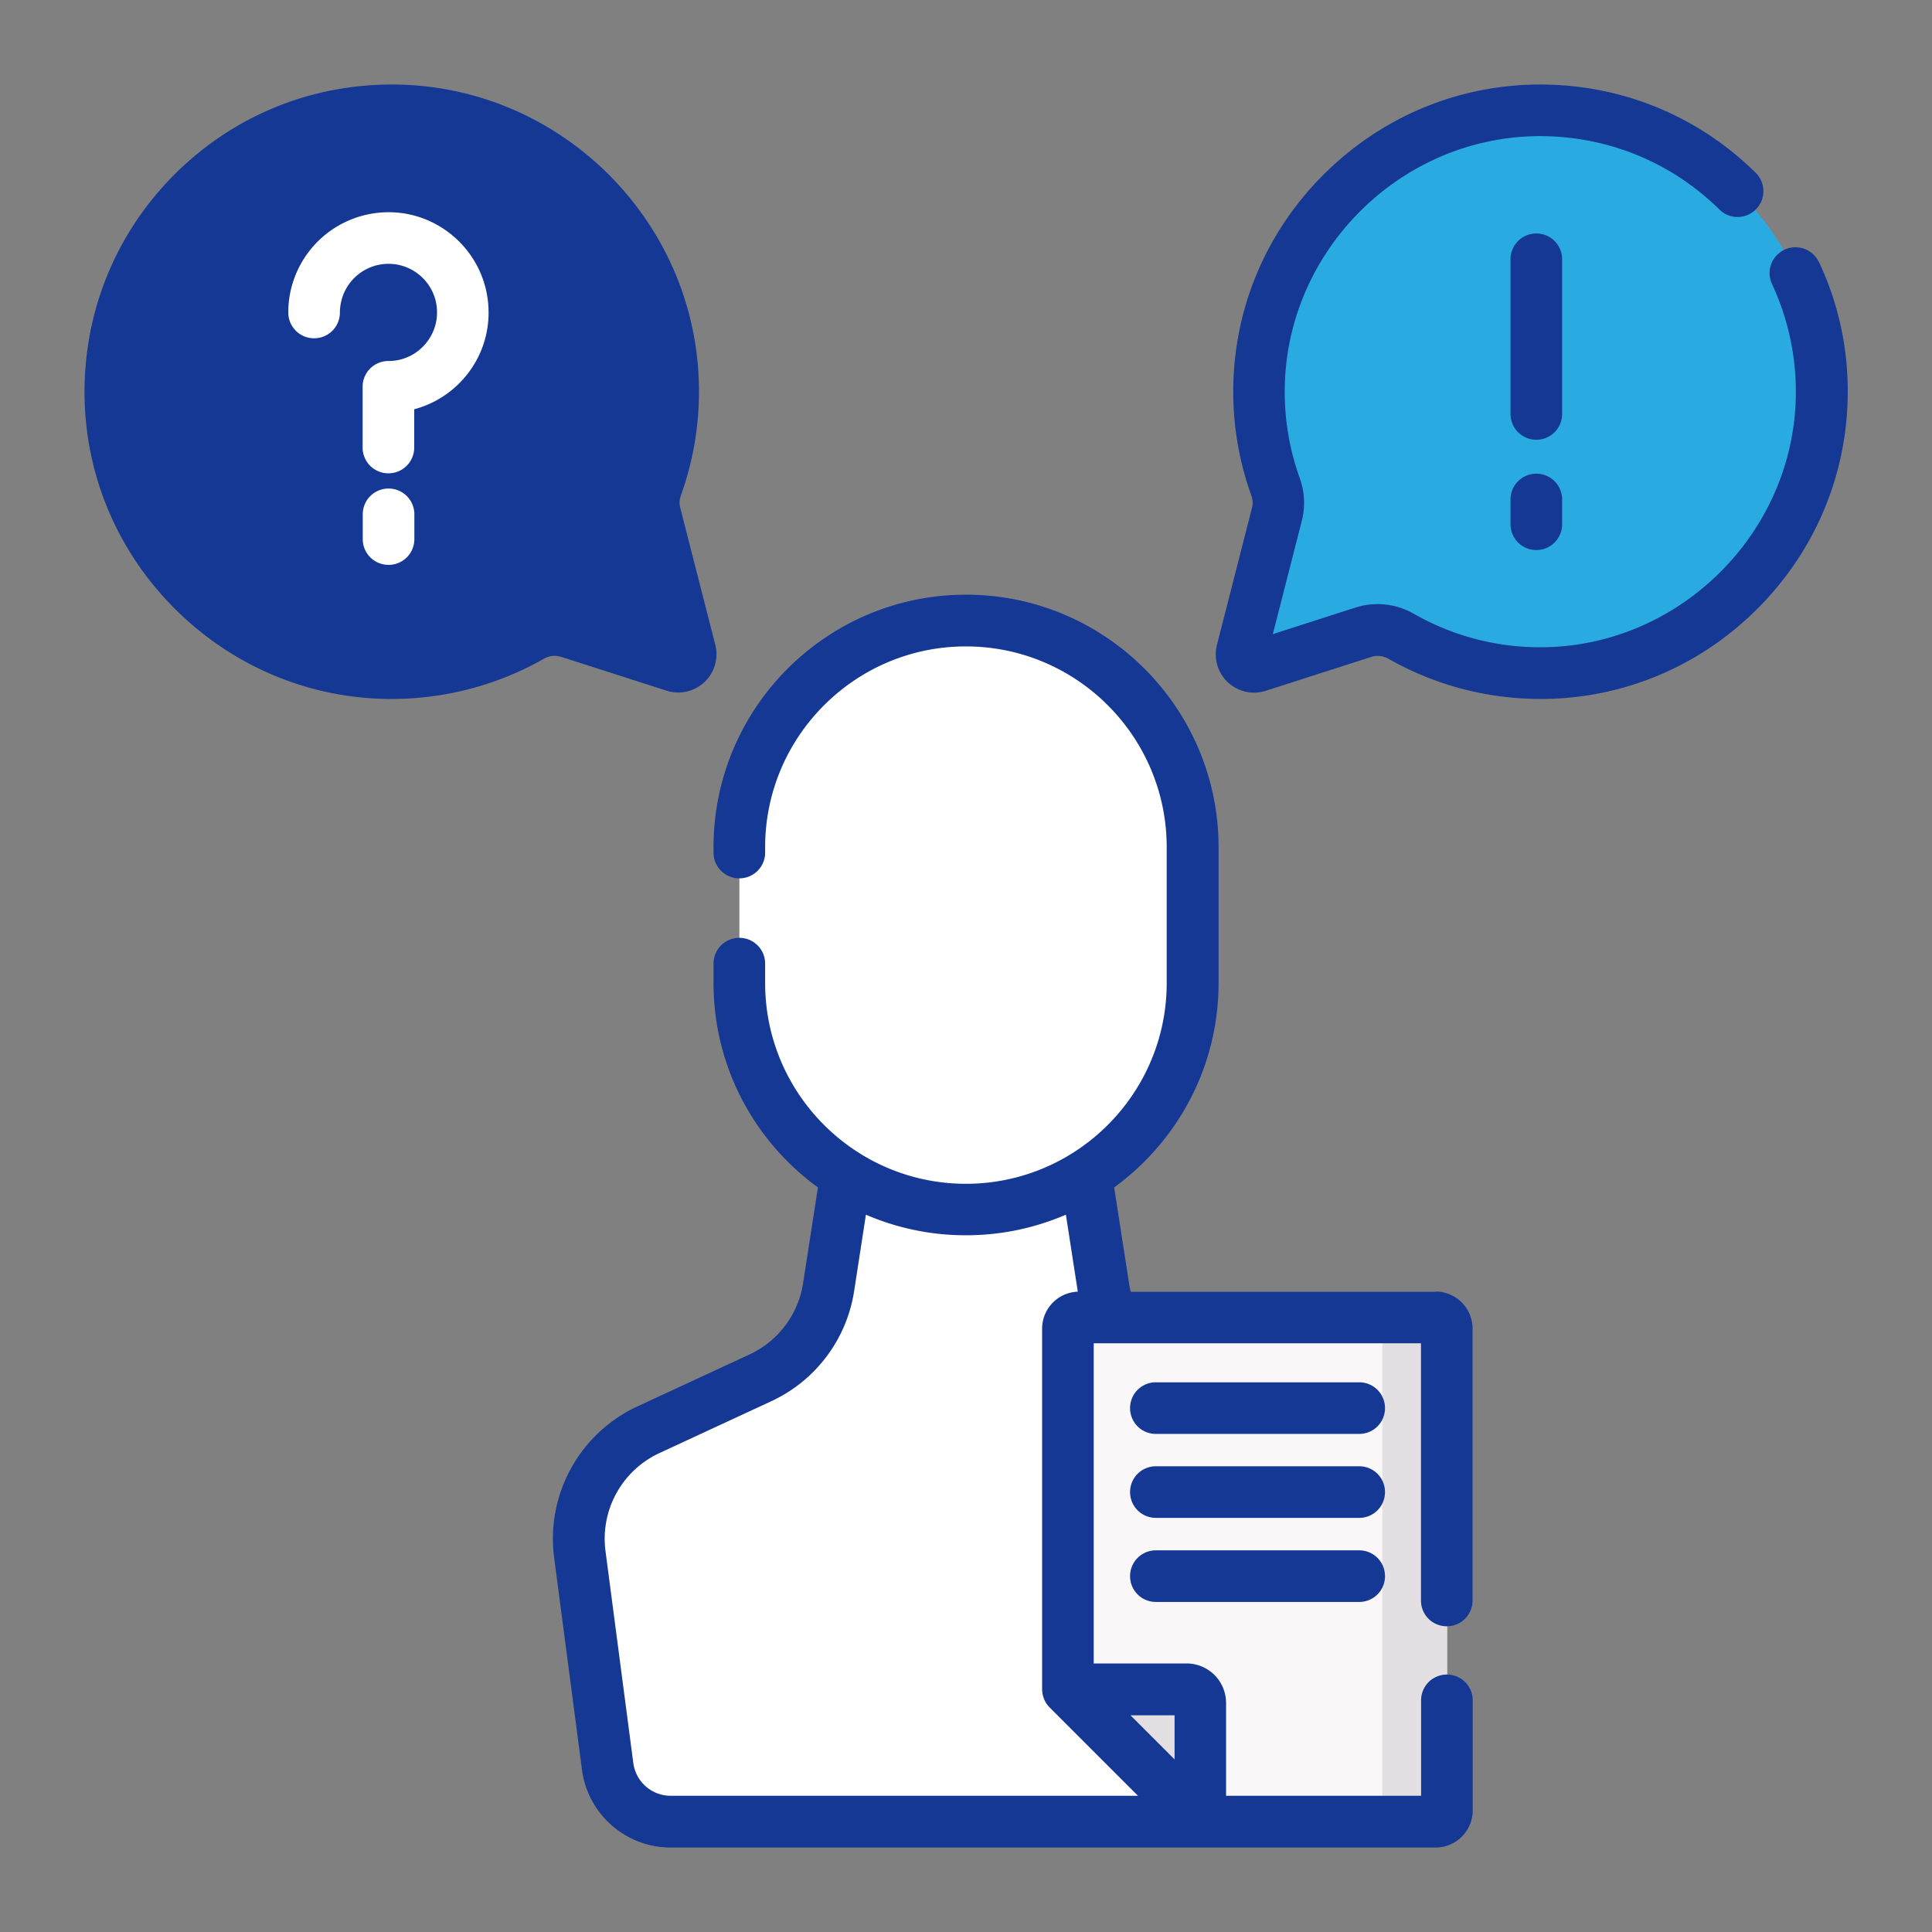 <svg xmlns="http://www.w3.org/2000/svg" width="160" height="160" fill="none"><rect width="100%" height="100%" fill="#808080" stroke="none"/><path fill="#fff" d="M91.373 106.584c-.653-4.251-.974-6.299-1.229-7.97-.365-2.326-.609-3.931-1.505-9.754h-17.26c-.022.133-.686 4.417-1.35 8.746-.709 4.605-1.428 9.244-1.384 8.967a9.97 9.97 0 0 1-5.668 7.528l-9.244 4.284a9.99 9.99 0 0 0-5.701 10.351l2.302 17.547a5.26 5.26 0 0 0 5.214 4.573h48.933a5.264 5.264 0 0 0 5.214-4.573l2.303-17.547a9.98 9.98 0 0 0-5.702-10.351l-9.244-4.284a9.97 9.97 0 0 1-5.668-7.528z"/><path fill="#FFE0CF" d="M80.004 100.174c-10.362 0-18.765-8.403-18.765-18.765V70.161c0-10.362 8.403-18.764 18.765-18.764s18.765 8.402 18.765 18.765v11.247c0 10.362-8.403 18.765-18.765 18.765"/><path fill="#fff" d="M80.004 100.174c-10.362 0-18.765-8.403-18.765-18.765V70.161c0-10.362 8.403-18.764 18.765-18.764s18.765 8.402 18.765 18.765v11.247c0 10.362-8.403 18.765-18.765 18.765"/><path fill="#29ABE2" d="M127.176 9.14c-12.565.21-22.794 10.528-22.905 23.093a23.6 23.6 0 0 0 1.362 8.082c.266.73.31 1.528.122 2.28l-2.901 11.337a1.036 1.036 0 0 0 1.318 1.24l8.756-2.812a3.92 3.92 0 0 1 3.111.332 23.2 23.2 0 0 0 11.89 3.044c12.488-.188 22.706-10.362 22.939-22.85.243-13.207-10.495-23.967-23.692-23.746"/><path fill="#143893" d="M32.843 9.14c12.565.21 22.795 10.528 22.905 23.093a23.6 23.6 0 0 1-1.361 8.082 3.9 3.9 0 0 0-.122 2.28l2.9 11.337c.2.786-.542 1.483-1.317 1.24l-8.757-2.812a3.92 3.92 0 0 0-3.11.332 23.2 23.2 0 0 1-11.89 3.044c-12.488-.188-22.707-10.362-22.94-22.85C8.898 19.68 19.637 8.93 32.844 9.14"/><path fill="#FAF7F8" d="M89.37 109.119c-.51 0-.919.41-.919.919v29.869l10.96 10.96h19.507c.509 0 .919-.41.919-.919v-39.91a.917.917 0 0 0-.919-.919H89.37"/><path fill="#E4DFE3" d="M118.918 109.119h-5.358c.509 0 .918.41.918.919v39.91a.916.916 0 0 1-.918.919h5.358c.509 0 .919-.41.919-.919v-39.91a.917.917 0 0 0-.919-.919M99.411 150.867l-10.96-10.96h9.83c.62 0 1.12.498 1.12 1.118v9.831z"/><path fill="#143894" d="m46.438 54.386 8.757 2.812a3.17 3.17 0 0 0 4.04-3.808l-2.9-11.337a1.73 1.73 0 0 1 .055-1.03 25.4 25.4 0 0 0 1.495-8.823c-.055-6.642-2.69-12.908-7.395-17.668-4.727-4.739-10.971-7.418-17.614-7.529-6.974-.11-13.517 2.536-18.443 7.462-4.916 4.938-7.55 11.491-7.429 18.466.122 6.598 2.79 12.82 7.506 17.514s10.949 7.34 17.547 7.44h.387c4.429 0 8.768-1.152 12.599-3.333.432-.244.94-.31 1.395-.155zm-3.52-3.554A21.1 21.1 0 0 1 32.122 53.6c-11.28-.166-20.624-9.477-20.835-20.758-.11-5.8 2.082-11.247 6.178-15.355 4.007-4.018 9.31-6.21 14.978-6.21h.366c11.37.188 20.702 9.598 20.802 20.968a21.2 21.2 0 0 1-1.24 7.34 6 6 0 0 0-.178 3.531l2.403 9.399-6.853-2.203a6.05 6.05 0 0 0-4.827.52M150.635 21.716a2.141 2.141 0 1 0-3.886 1.805 21.1 21.1 0 0 1 1.971 9.332c-.211 11.27-9.554 20.58-20.835 20.747a21 21 0 0 1-10.794-2.768 6.05 6.05 0 0 0-4.827-.52l-6.853 2.203 2.403-9.4a6.02 6.02 0 0 0-.178-3.53 21.1 21.1 0 0 1-1.239-7.34c.099-11.37 9.432-20.78 20.801-20.968 5.713-.089 11.115 2.059 15.2 6.077.842.83 2.192.82 3.023-.022a2.135 2.135 0 0 0-.022-3.022c-4.894-4.827-11.381-7.417-18.267-7.307-6.643.111-12.886 2.79-17.602 7.54-4.717 4.749-7.34 11.026-7.396 17.668a25.4 25.4 0 0 0 1.495 8.824c.122.343.144.697.055 1.03l-2.9 11.336a3.18 3.18 0 0 0 .896 3.1 3.18 3.18 0 0 0 3.144.708l8.757-2.812a1.77 1.77 0 0 1 1.395.155 25.43 25.43 0 0 0 12.599 3.332h.387c6.598-.1 12.831-2.734 17.547-7.44 4.716-4.693 7.384-10.915 7.506-17.513a25 25 0 0 0-2.369-11.215zM112.563 114.477H95.725a2.13 2.13 0 0 0-2.137 2.137c0 1.184.952 2.137 2.137 2.137h16.838a2.13 2.13 0 0 0 2.137-2.137 2.13 2.13 0 0 0-2.137-2.137M112.563 121.43H95.725a2.13 2.13 0 0 0-2.137 2.136 2.13 2.13 0 0 0 2.137 2.137h16.838a2.13 2.13 0 0 0 2.137-2.137 2.13 2.13 0 0 0-2.137-2.136M112.563 128.393H95.725a2.13 2.13 0 0 0-2.137 2.137 2.13 2.13 0 0 0 2.137 2.136h16.838a2.13 2.13 0 0 0 2.137-2.136 2.13 2.13 0 0 0-2.137-2.137"/><path fill="#143894" d="M118.918 106.983H93.643a8 8 0 0 1-.144-.72l-1.229-7.927c5.237-3.808 8.647-9.974 8.647-16.927V70.161c0-11.524-9.377-20.912-20.913-20.912s-20.912 9.377-20.912 20.913v.442a2.13 2.13 0 0 0 2.136 2.137 2.13 2.13 0 0 0 2.137-2.137v-.442c0-9.167 7.461-16.629 16.628-16.629s16.628 7.462 16.628 16.629v11.247c0 9.167-7.461 16.628-16.628 16.628S63.365 90.577 63.365 81.41v-1.605a2.13 2.13 0 0 0-2.137-2.137 2.13 2.13 0 0 0-2.136 2.137v1.605c0 6.953 3.41 13.13 8.646 16.927l-1.229 7.927a7.82 7.82 0 0 1-4.45 5.912l-9.244 4.284a12.08 12.08 0 0 0-6.92 12.565l2.303 17.547c.476 3.665 3.631 6.432 7.329 6.432h63.368a3.073 3.073 0 0 0 3.067-3.066v-9.122a2.13 2.13 0 0 0-2.137-2.137 2.13 2.13 0 0 0-2.136 2.137v7.904h-16.152v-7.694a3.27 3.27 0 0 0-3.266-3.266h-7.694v-26.514h27.101v21.3a2.13 2.13 0 0 0 2.136 2.136 2.13 2.13 0 0 0 2.137-2.136v-22.518a3.067 3.067 0 0 0-3.067-3.067zm-66.469 39.035-2.302-17.547a7.82 7.82 0 0 1 4.472-8.137l9.244-4.285a12.08 12.08 0 0 0 6.875-9.144l.974-6.31a20.8 20.8 0 0 0 8.281 1.705c2.945 0 5.735-.609 8.28-1.705l.975 6.31s0 .044.011.066a3.065 3.065 0 0 0-2.956 3.056v29.869c.011.62.244 1.129.631 1.516l7.307 7.307H55.538a3.12 3.12 0 0 1-3.089-2.712zm44.825-3.964v3.654l-3.653-3.654zM129.368 21.473a2.13 2.13 0 0 0-2.137-2.137 2.13 2.13 0 0 0-2.136 2.137v12.809a2.13 2.13 0 0 0 2.136 2.136 2.13 2.13 0 0 0 2.137-2.136zM127.231 39.23a2.13 2.13 0 0 0-2.136 2.137v2.048a2.13 2.13 0 0 0 2.136 2.136 2.13 2.13 0 0 0 2.137-2.136v-2.048a2.13 2.13 0 0 0-2.137-2.137"/><path fill="#fff" d="M32.345 17.576h-.166a8.31 8.31 0 0 0-8.226 7.151 8 8 0 0 0-.077 1.152 2.13 2.13 0 0 0 2.137 2.136 2.13 2.13 0 0 0 2.136-2.136c0-.188.011-.377.044-.565a4.02 4.02 0 0 1 3.986-3.465h.078c2.103.044 3.83 1.716 3.93 3.808a3.99 3.99 0 0 1-1.107 2.99 3.98 3.98 0 0 1-2.912 1.25 2.13 2.13 0 0 0-2.137 2.137v5.026a2.13 2.13 0 0 0 2.137 2.137 2.13 2.13 0 0 0 2.136-2.137v-3.166a8.3 8.3 0 0 0 3.875-2.303 8.23 8.23 0 0 0 2.27-6.155c-.222-4.329-3.786-7.783-8.126-7.86zM32.179 40.459a2.13 2.13 0 0 0-2.137 2.136v2.049a2.13 2.13 0 0 0 2.137 2.136 2.13 2.13 0 0 0 2.136-2.136v-2.048a2.13 2.13 0 0 0-2.136-2.137"/></svg>
